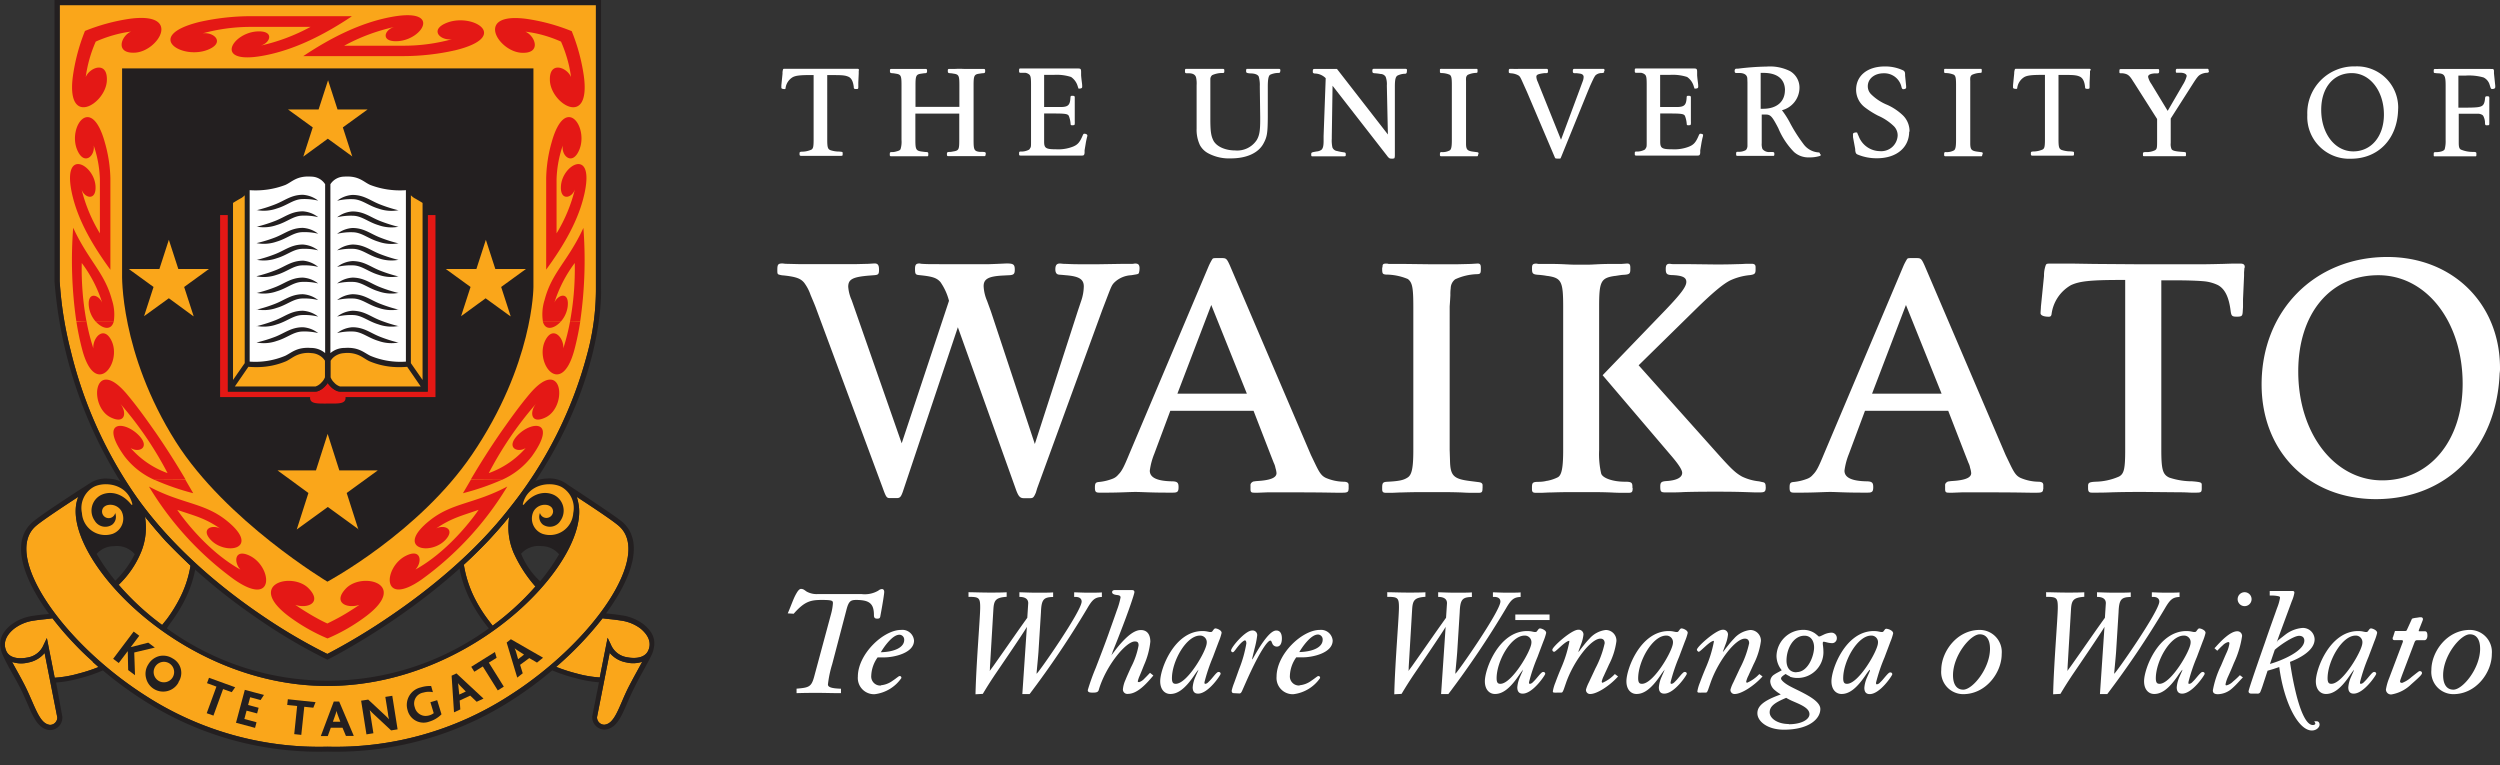 <svg xmlns="http://www.w3.org/2000/svg" width="183" height="56" fill="none"><rect width="100%" height="100%" fill="#333333" stroke="none"/><g clip-path="url(#a)"><path fill="#FAA61A" fill-rule="evenodd" d="M43.702 52.506a.54.54 0 0 0 .535.544c.372-.039.628-.317.907-.856.278-.539.543-1.283.94-2.04.399-.758.612-1.126.925-1.712-.38.126-.788.141-1.177.043a2.032 2.032 0 0 1-1.202-.697l-.928 4.706v.012zm-39.51 0L3.265 47.8a2.033 2.033 0 0 1-1.202.698 2.097 2.097 0 0 1-1.176-.043c.312.59.551.98.924 1.711.372.732.658 1.502.94 2.04.283.54.54.81.908.856a.54.54 0 0 0 .535-.543v-.013zm38-16.141c1.672 3.948-7.068 13.831-18.23 13.848-11.085 0-19.864-9.938-18.23-13.848-1.12.727-2.643 1.737-3.11 2.139-2.438 2.113 1.849 8.466 8.01 12.407a23.415 23.415 0 0 0 13.33 3.747 23.411 23.411 0 0 0 13.331-3.747c6.16-3.924 10.452-10.268 8.009-12.407-.47-.428-1.998-1.42-3.11-2.14zm-33.52 6.417c.778.9 1.638 1.728 2.567 2.473.197.154.398.312.629.483.081-.098.205-.252.346-.428.337-.454.637-.935.899-1.437a8.13 8.13 0 0 0 .834-2.481c-.766-.698-1.81-1.776-1.81-1.776s-.774-.855-1.527-1.805a4.706 4.706 0 0 1-.27 2.567 6.982 6.982 0 0 1-1.668 2.443v-.039zm-1.874 5.652a20.48 20.48 0 0 1-1.416-1.374 22.251 22.251 0 0 1-1.54-1.8c-.372.059-.856.085-1.352.166a3.06 3.06 0 0 0-1.472.607c-.667.552-.783 1.121-.552 1.63.231.51.907.59 1.523.471a1.527 1.527 0 0 0 1.198-.92l.244-.509.573 2.905a8.312 8.312 0 0 0 1.712-.295 11.68 11.68 0 0 0 1.497-.488l-.428-.376.013-.017zm37.306-3.17a24.966 24.966 0 0 1-3.393 3.55c.483.192.977.352 1.48.48a8.327 8.327 0 0 0 1.712.295l.573-2.905.244.509a1.528 1.528 0 0 0 1.198.92c.616.12 1.283.034 1.523-.471s.115-1.074-.552-1.63a3.06 3.06 0 0 0-1.467-.59c-.475-.082-.942-.107-1.31-.163l-.008.004zm-6.55-4.912a4.705 4.705 0 0 1-.27-2.567c-.752.95-1.587 1.831-1.587 1.831s-.988 1.027-1.745 1.711c.142.886.423 1.744.834 2.542.261.502.561.983.898 1.437.142.193.296.39.377.492 1.144-.84 2.194-1.8 3.132-2.866a9.837 9.837 0 0 1-1.639-2.567v-.013z" clip-rule="evenodd"/><path fill="#231F20" d="m9.883 49.426-.056-1.664 1.506-.36-.48-.359-1.274.325-.004-.004.62-.826-.41-.308-1.502 1.994.41.308.65-.86.01.009.03 1.369.5.376z"/><path fill="#231F20" fill-rule="evenodd" d="M13.053 49.944a1.202 1.202 0 0 0-.428-1.754 1.284 1.284 0 0 0-.988-.159 1.31 1.31 0 0 0-.787.612 1.253 1.253 0 0 0-.15 1.023 1.283 1.283 0 0 0 2.374.278h-.021zm-.475-.274a.75.75 0 1 1 .04-.896.752.752 0 0 1-.04.896z" clip-rule="evenodd"/><path fill="#231F20" d="m17.215 50.307-1.916-.693-.146.394.69.252-.711 1.947.492.175.706-1.942.633.227.252-.36zm1.455 2.973.107-.41-.89-.24.163-.611.77.205.111-.415-.77-.205.15-.565.765.205.244-.372-1.399-.376-.646 2.412 1.395.373zm4.428-1.882-2.028-.214-.047.42.727.077-.213 2.058.517.055.218-2.058.663.069.163-.407z"/><path fill="#231F20" fill-rule="evenodd" d="m25.887 53.841-1.06-2.49h-.394l-.95 2.529h.51l.222-.612h.855l.253.603h.556l.008-.03zm-.975-1.01h-.543l.175-.496c.036-.097.065-.197.086-.3.027.105.06.208.098.309l.18.479.004.008zm4.193.565-.39-2.464-.509.081.201 1.258c0 .103.043.265.069.38a5.748 5.748 0 0 0-.283-.286l-1.24-1.155-.518.081.39 2.465.509-.082-.214-1.352c0-.11-.043-.26-.06-.342.094.099.175.184.286.287l1.284 1.198.475-.077v.008z" clip-rule="evenodd"/><path fill="#231F20" d="m32.313 52.271-.312-1.018-.496.15.244.8a.992.992 0 0 1-.67.2.824.824 0 0 1-.717-.633.807.807 0 0 1 .63-1.073c.226-.066.465-.077.697-.03l-.129-.45a2.173 2.173 0 0 0-.753.099 1.313 1.313 0 0 0-.975 1.656 1.203 1.203 0 0 0 1.578.855c.341-.1.651-.284.903-.535v-.021z"/><path fill="#231F20" fill-rule="evenodd" d="m35.394 51.137-1.981-1.844-.355.167.175 2.683.462-.214-.047-.65.77-.36.475.45.505-.236-.005.004zm-1.284-.526-.492.231-.056-.53a1.904 1.904 0 0 0-.042-.308c.065.083.135.163.21.24l.359.367h.021z" clip-rule="evenodd"/><path fill="#231F20" d="m36.228 47.728-1.733 1.082.227.36.62-.386 1.095 1.754.441-.278-1.095-1.754.569-.355-.124-.423z"/><path fill="#231F20" fill-rule="evenodd" d="m39.74 48.138-2.344-1.347-.308.244.774 2.566.402-.316-.192-.62.671-.492.565.329.428-.342.004-.022zm-1.386-.218-.428.334-.145-.51a1.99 1.99 0 0 0-.111-.29c.083.066.17.128.26.184l.428.278-.004.004z" clip-rule="evenodd"/><path fill="#231F20" d="M43.702 52.506a.54.54 0 0 0 .535.544c.372-.039.628-.317.907-.856.278-.539.543-1.283.94-2.04.399-.758.613-1.126.925-1.712-.38.126-.788.141-1.177.043a2.032 2.032 0 0 1-1.202-.697l-.928 4.706v.012zm-39.51 0L3.265 47.8a2.033 2.033 0 0 1-1.202.698 2.097 2.097 0 0 1-1.176-.043c.312.59.551.98.924 1.711.372.732.659 1.502.94 2.04.283.54.54.81.908.856a.538.538 0 0 0 .535-.543v-.013zm4.48-9.707c.779.9 1.638 1.728 2.567 2.473.197.154.398.312.629.483.081-.098.205-.252.346-.428.337-.454.638-.935.899-1.437a8.13 8.13 0 0 0 .834-2.481 62.469 62.469 0 0 1-1.81-1.793s-.774-.855-1.527-1.805a4.705 4.705 0 0 1-.27 2.567 6.981 6.981 0 0 1-1.668 2.443v-.022zm-1.874 5.635a20.48 20.48 0 0 1-1.416-1.374 22.251 22.251 0 0 1-1.54-1.8c-.372.059-.856.085-1.352.166a3.06 3.06 0 0 0-1.472.607c-.667.552-.783 1.121-.552 1.63.231.51.907.59 1.523.471a1.527 1.527 0 0 0 1.198-.92l.244-.509.573 2.905a8.312 8.312 0 0 0 1.712-.295 11.68 11.68 0 0 0 1.497-.488l-.428-.376.013-.017zm37.306-3.17a24.966 24.966 0 0 1-3.393 3.55c.483.192.977.352 1.48.48a8.326 8.326 0 0 0 1.712.295l.573-2.905.244.509a1.528 1.528 0 0 0 1.198.92c.616.12 1.283.034 1.523-.471s.115-1.074-.552-1.63a3.06 3.06 0 0 0-1.467-.59c-.475-.082-.941-.107-1.31-.163l-.008.004zm-6.55-4.912a4.706 4.706 0 0 1-.27-2.567c-.752.95-1.587 1.831-1.587 1.831s-.988 1.027-1.745 1.711c.142.886.423 1.744.834 2.542.261.502.561.983.898 1.437.142.193.296.39.377.492 1.144-.84 2.194-1.8 3.132-2.866a9.837 9.837 0 0 1-1.639-2.567v-.013zm-27.701.205a1.712 1.712 0 0 0-1.493-.577 1.686 1.686 0 0 0-1.284.565c.401.69.858 1.347 1.365 1.963a7.174 7.174 0 0 0 1.425-1.95h-.013zm31.055 0a1.686 1.686 0 0 0-1.283-.582 1.71 1.71 0 0 0-1.48.56 5.654 5.654 0 0 0 1.394 2.016c.52-.625.986-1.291 1.395-1.994h-.026zm1.318-4.175c.047.132.081.268.102.406.938 4.189-7.585 13.408-18.362 13.425-11.084 0-19.863-9.938-18.229-13.848-1.12.727-2.644 1.737-3.11 2.139-2.439 2.113 1.848 8.466 8.009 12.407a23.415 23.415 0 0 0 13.33 3.747 23.412 23.412 0 0 0 13.331-3.747c6.161-3.924 10.452-10.268 8.01-12.407-.467-.402-1.969-1.4-3.081-2.14v.018zm-4.347.12c.48-.809 1.095-1.438 2.14-1.472a2.14 2.14 0 0 1 1.51.428c.08.06 3.473 2.271 4.025 2.746 1.575 1.365.805 3.983-1.193 6.696.33.038.714.068 1.112.137a3.422 3.422 0 0 1 1.647.671c.779.642.954 1.284.608 2.174-.462.95-.8 1.45-1.284 2.43-.398.782-.659 1.501-.941 2.045-.282.543-.625.988-1.202 1.048a.907.907 0 0 1-.946-.993l.488-2.468a8.674 8.674 0 0 1-1.711-.304 11.362 11.362 0 0 1-1.712-.57c-.914.776-1.88 1.49-2.887 2.14a23.782 23.782 0 0 1-13.57 3.808 23.781 23.781 0 0 1-13.533-3.804 27.235 27.235 0 0 1-2.9-2.139 11.07 11.07 0 0 1-1.712.582 8.673 8.673 0 0 1-1.71.304l.453 2.49a.912.912 0 0 1-.946.992c-.577-.064-.915-.505-1.202-1.048-.287-.543-.543-1.283-.941-2.045-.497-.98-.856-1.48-1.284-2.43-.346-.855-.17-1.532.608-2.173a3.422 3.422 0 0 1 1.647-.672c.428-.068.808-.098 1.142-.137-2.01-2.755-2.776-5.356-1.206-6.717.646-.56 3.26-2.246 4.154-2.819a2.139 2.139 0 0 1 1.412-.364c1.026.039 1.642.65 2.139 1.442.855 1.177 2.353 2.87 2.353 2.87s1.1 1.147 1.852 1.832l.06.171a8.557 8.557 0 0 1-.886 2.687c-.27.52-.58 1.017-.928 1.489a9.776 9.776 0 0 0-.32.466 20.043 20.043 0 0 0 23.568 0 11.069 11.069 0 0 1-1.31-1.972 8.553 8.553 0 0 1-.885-2.687l.06-.171c.732-.663 1.814-1.814 1.814-1.814s1.506-1.711 2.353-2.87l.047.03.017-.01z"/><path fill="#FAA61A" d="M43.62.376V21.22a18.079 18.079 0 0 1-.658 4.783 30.569 30.569 0 0 1-5.682 11.213c-2.567 3.298-5.925 5.99-8.633 7.825a45.733 45.733 0 0 1-4.685 2.828 40.718 40.718 0 0 1-4.941-2.922c-2.845-1.943-6.349-4.813-8.984-8.505A31.593 31.593 0 0 1 5.172 25.66a27.258 27.258 0 0 1-.804-5.087V.376H43.62z"/><path fill="#231F20" d="M8.937 5.005h30.11V21.02s0 5.656-4.505 12.27c-3.876 5.694-10.576 9.288-10.576 9.288s-7.418-4.437-11.093-10.234C8.75 25.815 8.937 20.06 8.937 20.06V5.006z"/><path fill="#231F20" fill-rule="evenodd" d="M43.62.376H4.369v20.198c.107 1.717.376 3.42.804 5.087a31.594 31.594 0 0 0 4.865 10.78c2.64 3.693 6.139 6.56 8.984 8.506a40.718 40.718 0 0 0 4.941 2.922 45.734 45.734 0 0 0 4.685-2.828c2.708-1.853 6.058-4.526 8.633-7.825a30.57 30.57 0 0 0 5.682-11.226c.431-1.553.653-3.158.659-4.77V.376zM43.998 0v21.194c0 .03.347 7.59-6.417 16.257-5.215 6.679-13.613 10.841-13.613 10.841a40.053 40.053 0 0 1-5.134-3.029c-2.867-1.96-6.418-4.855-9.079-8.595a32.317 32.317 0 0 1-5.767-16.09V0h40.01z" clip-rule="evenodd"/><path fill="#E41815" fill-rule="evenodd" d="m13.575 35.124.569.98a18.267 18.267 0 0 1-2.841-.984l2.272.004zm20.886 0-.573.98a18.289 18.289 0 0 0 2.858-.984l-2.285.004zM23.975 46.735a13.303 13.303 0 0 0 2.845-1.647c3.102-2.362-.3-3.243-1.489-2.02-1.026 1.057.099 1.515.984 1.203 0 0-.624.428-1.228.778-.38.219-.795.428-1.125.59-.33-.145-.744-.371-1.125-.59a20.18 20.18 0 0 1-1.228-.778c.886.312 2.015-.146.984-1.202-1.19-1.224-4.59-.343-1.489 2.019.886.664 1.85 1.218 2.871 1.647zm13.16-11.123c-2.4 1.283-4.03 1.168-5.677 2.485-2.567 2.05 0 2.602 1.13 1.442.778-.813-.065-1.16-.664-.855 1.15-.78 1.895-.933 3.11-1.365 0 0-1.9 2.862-4.624 4.372.521-.556.427-1.579-.71-1.001-1.622.817-1.849 3.85 1.189 1.711a23.161 23.161 0 0 0 6.246-6.79zm-26.238 0c2.4 1.283 4.03 1.168 5.677 2.485 2.567 2.05 0 2.602-1.13 1.442-.778-.813.064-1.16.664-.855-1.151-.788-1.896-.933-3.132-1.361 0 0 1.9 2.862 4.624 4.372-.521-.556-.427-1.578.71-1 1.622.816 1.849 3.85-1.189 1.71a23.163 23.163 0 0 1-6.22-6.793h-.004z" clip-rule="evenodd"/><path fill="#E41815" fill-rule="evenodd" d="M6.332 23.517c.123.67.29 1.332.5 1.981-.06-.766.762-1.711 1.326-.565.8 1.63-1.176 4.279-2.139.663a19.74 19.74 0 0 1-.427-2.057l.74-.022zm1.998 0c-.176.728-.856.552-1.34 0h1.34zm31.402 0c.175.728.855.552 1.339 0h-1.34zm1.998 0c-.123.67-.288 1.332-.497 1.981.06-.766-.761-1.711-1.326-.565-.8 1.63 1.177 4.279 2.14.663.178-.677.321-1.364.427-2.057l-.744-.022zM11.303 35.124A5.61 5.61 0 0 1 9.1 33.383c-1.913-2.674.081-2.61 1.13-1.442.752.856-.086 1.22-.664.856a6.494 6.494 0 0 0 2.7 1.835 25.997 25.997 0 0 0-3.474-5.095c.5.586.427 1.578-.71 1.005-1.622-.817-1.216-4.54 1.189-1.711.813.962 1.527 1.985 2.139 2.853a56.917 56.917 0 0 1 2.178 3.423l-2.285.017zm25.442 0a5.609 5.609 0 0 0 2.2-1.741c1.912-2.674-.082-2.61-1.13-1.442-.753.856.086 1.22.663.856a6.499 6.499 0 0 1-2.7 1.835 26.008 26.008 0 0 1 3.474-5.095c-.5.586-.427 1.578.71 1.005 1.622-.817 1.216-4.54-1.189-1.711-.813.962-1.527 1.985-2.139 2.853a56.917 56.917 0 0 0-2.177 3.423l2.288.017z" clip-rule="evenodd"/><path fill="#E41815" fill-rule="evenodd" d="M5.587 23.517a31.184 31.184 0 0 1-.23-6.845c1.146 2.464 2.297 3.264 2.84 5.288.164.503.21 1.038.133 1.561H6.99a2.066 2.066 0 0 1-.483-1.073c-.132-1.117.693-.916.971-.296a9.664 9.664 0 0 0-1.493-2.9 20.938 20.938 0 0 0 .347 4.278l-.745-.013zm35.484 0c.262-.303.43-.676.483-1.074.133-1.116-.693-.915-.971-.295a9.666 9.666 0 0 1 1.489-2.896 20.96 20.96 0 0 1-.347 4.278h.745a31.2 31.2 0 0 0 .235-6.845c-1.147 2.469-2.319 3.247-2.845 5.288-.158.5-.2 1.03-.12 1.549l1.33-.005zm.778-21.241c.427 1.051.724 2.15.886 3.273.526 3.85-2.387 2.079-2.481.372-.082-1.493 1.245-1.005 1.544-.282a8.667 8.667 0 0 0-.27-1.31 9.659 9.659 0 0 0-.462-1.283 9.599 9.599 0 0 0-1.283-.466 8.66 8.66 0 0 0-1.326-.261c.723.3 1.21 1.626-.283 1.544-1.71-.09-3.49-2.995.373-2.481 1.125.164 2.227.463 3.281.89l.021.004zm-1.878 17.472c1.25-1.711 2.422-3.645 2.84-5.711.656-3.222-1.642-2.007-1.749-.428-.077 1.125.809.907 1.018.26a11.5 11.5 0 0 1-1.339 3.214V13.09c.03-.832.183-1.655.454-2.443-.12.762.697 1.515 1.202.338.714-1.668-1.014-4.167-2.015-.577a10.301 10.301 0 0 0-.402 2.648v6.691h-.009zM22.2 4.108c1.92-1.284 4.145-2.452 6.494-2.876 3.658-.663 2.25 1.673.428 1.78-1.284.077-1.001-.826-.27-1.035a13.973 13.973 0 0 0-3.658 1.369h4.368c1.19 0 2.374-.16 3.521-.475-.855.124-1.685-.698-.355-1.211 1.9-.727 4.685 1.022.595 2.02a17.298 17.298 0 0 1-3.74.427H22.2zM6.216 2.275a14.045 14.045 0 0 0-.877 3.273c-.526 3.85 2.387 2.079 2.482.372.08-1.493-1.245-1.005-1.545-.282a9.604 9.604 0 0 1 .732-2.593A9.597 9.597 0 0 1 8.29 2.58a8.655 8.655 0 0 1 1.305-.27c-.723.3-1.21 1.626.282 1.545 1.712-.09 3.491-2.995-.372-2.482a14.22 14.22 0 0 0-3.281.89l-.009.013zm1.866 17.472c-1.25-1.711-2.422-3.645-2.841-5.711-.65-3.222 1.643-2.007 1.75-.428.077 1.125-.809.907-1.019.26a11.496 11.496 0 0 0 1.34 3.214V13.09a8.45 8.45 0 0 0-.454-2.443c.12.762-.697 1.515-1.202.338C4.94 9.318 6.67 6.82 7.67 10.41a10.3 10.3 0 0 1 .41 2.64v6.7zM25.738 1.206c-1.921 1.284-4.146 2.452-6.495 2.875-3.657.664-2.25-1.672-.427-1.78 1.283-.076 1 .826.269 1.036 1.273-.284 2.5-.745 3.645-1.369h-4.38c-1.19 0-2.375.16-3.522.475.856-.124 1.686.697.355 1.21-1.895.728-4.68-1.022-.611-2.04a17.302 17.302 0 0 1 3.739-.428h7.41l.017.021z" clip-rule="evenodd"/><path fill="#FAA61A" fill-rule="evenodd" d="M39.522 37.533a.488.488 0 0 0 .963-.082.479.479 0 0 0-.112-.312.612.612 0 0 0-.278-.163.94.94 0 0 0-1.04.458 1.194 1.194 0 0 0 .66 1.643 1.711 1.711 0 0 0 2.246-1.519 1.772 1.772 0 0 0-.856-1.912c-.809-.428-2.503-.24-2.84 1.283l.063.03c.78-.992 1.712-1 2.268-.706a1.283 1.283 0 0 1 .428 1.866.903.903 0 0 1-1.284.282.732.732 0 0 1-.21-.856l-.008-.012zm-31.085 0a.488.488 0 0 1-.967-.082.48.48 0 0 1 .111-.312.616.616 0 0 1 .278-.163.94.94 0 0 1 1.044.458 1.194 1.194 0 0 1-.659 1.643 1.712 1.712 0 0 1-2.246-1.519 1.771 1.771 0 0 1 .856-1.912c.808-.428 2.502-.24 2.84 1.283l-.064.03c-.778-.992-1.711-1-2.267-.706a1.282 1.282 0 0 0-.428 1.866.898.898 0 0 0 1.283.282.736.736 0 0 0 .21-.856l.009-.012zm17.831 1.227-2.271-1.65-2.276 1.65.855-2.673-2.259-1.652h2.811l.856-2.674.855 2.674h2.811l-2.272 1.652.856 2.673h.034zm-.462-27.294-1.81-1.314-1.796 1.314.693-2.14-1.81-1.313h2.238l.693-2.139.693 2.14h2.199l-1.81 1.312.693 2.14h.017zm11.551 11.683-1.81-1.313-1.796 1.31.693-2.14-1.81-1.314h2.238l.693-2.139.693 2.14h2.237l-1.81 1.313.694 2.14-.022.003zm-23.2 0-1.797-1.317-1.814 1.313.693-2.139-1.81-1.314h2.238l.693-2.139.693 2.14h2.237l-1.81 1.313.694 2.14-.017.003z" clip-rule="evenodd"/><path fill="#E41815" d="M16.112 15.744h.569v12.92h6.374a.743.743 0 0 0 .248-.047 1.41 1.41 0 0 0 .492-.355 1.68 1.68 0 0 0 .184-.236c.055.084.116.163.184.236.137.152.305.273.492.355.08.03.164.045.248.047h6.405v-12.92h.569v13.322h-6.584c.043.51-.488.475-1.284.475s-1.352.038-1.309-.475h-6.588V15.744z"/><path fill="#231F20" d="M30.362 14.516a1.283 1.283 0 0 1-.278-.223V26.58l.856 1.233V14.858c-.111-.068-.304-.188-.47-.287l-.1-.05-.008-.005zm-6.177 11.329c.29-.244.657-.376 1.035-.373 1.022-.072 1.39.334 1.878.574a5.665 5.665 0 0 0 2.605.428V13.92a6.118 6.118 0 0 1-2.6-.402c-.497-.218-.83-.689-1.913-.612a1.215 1.215 0 0 0-1.005.556v12.382zm-.385 0v-12.36a1.214 1.214 0 0 0-1.006-.556c-1.082-.077-1.412.393-1.912.611-.83.315-1.72.445-2.606.381V26.47a5.666 5.666 0 0 0 2.606-.428c.488-.24.855-.646 1.878-.573.378-.003.745.13 1.035.372l.005.005zm-6.606 2.442h5.908a.979.979 0 0 0 .428-.286c.114-.107.201-.24.257-.385v-1.207a1.133 1.133 0 0 0-.197-.24 1.284 1.284 0 0 0-.783-.32 2.092 2.092 0 0 0-1.112.167c-.287.132-.497.308-.753.428a5.502 5.502 0 0 1-1.955.427 6.768 6.768 0 0 1-.805-.021l-1 1.455.012-.018zm.428-13.771c-.27.15-.462.27-.57.338v12.959l.857-1.233V14.294a1.242 1.242 0 0 1-.279.222h-.008zm6.558 11.893v1.078a.296.296 0 0 0 0 .129c.055.146.143.278.257.385.12.125.266.222.428.282h5.93l-1.002-1.454a6.74 6.74 0 0 1-.804.021 5.499 5.499 0 0 1-1.955-.428c-.261-.115-.47-.287-.753-.428a2.088 2.088 0 0 0-1.112-.166c-.29.015-.566.128-.783.32a1.14 1.14 0 0 0-.197.24l-.009.021zm-5.22-12.834a5.171 5.171 0 0 0 1.85-.39c.256-.11.461-.282.744-.427.402-.18.845-.25 1.283-.201a1.656 1.656 0 0 1 1.138.556 1.66 1.66 0 0 1 1.138-.556c.438-.049.881.02 1.284.2.282.133.487.304.744.428a5.177 5.177 0 0 0 1.904.377 7.32 7.32 0 0 0 1.026-.043.998.998 0 0 0 .484.676c.244.158.753.462.753.462v14.007H24.92a.75.75 0 0 1-.249-.047 1.418 1.418 0 0 1-.492-.355 1.91 1.91 0 0 1-.184-.223 1.839 1.839 0 0 1-.184.223 1.412 1.412 0 0 1-.492.355.725.725 0 0 1-.162.043H16.68V14.649s.509-.304.753-.462a1 1 0 0 0 .487-.668c.348.042.698.06 1.049.051l-.01.005z"/><path fill="#FAA61A" fill-rule="evenodd" d="M17.194 28.288h5.908A.98.98 0 0 0 23.53 28a1.03 1.03 0 0 0 .257-.385v-1.207a1.13 1.13 0 0 0-.197-.24 1.284 1.284 0 0 0-.783-.32 2.092 2.092 0 0 0-1.112.167c-.287.132-.497.308-.753.428a5.5 5.5 0 0 1-1.955.427 6.768 6.768 0 0 1-.805-.021l-1 1.455.012-.017zm13.596 0h-5.904a.984.984 0 0 1-.428-.287 1.028 1.028 0 0 1-.256-.385v-1.207c.054-.088.12-.169.196-.24.218-.192.494-.305.783-.32.38-.047.764.01 1.113.167.286.132.496.308.753.428.62.26 1.282.406 1.955.427.268.01.537.002.804-.021l1.001 1.455-.017-.017zm-.428-13.772c.27.15.462.27.57.338v12.959l-.856-1.232V14.293c.082.086.175.161.278.222h.008zm-12.736 0c-.27.15-.462.27-.569.338v12.959l.856-1.232V14.293a1.244 1.244 0 0 1-.278.222h-.009z" clip-rule="evenodd"/><path fill="#fff" fill-rule="evenodd" d="M24.185 25.845v-12.36a1.215 1.215 0 0 1 1.01-.556c1.082-.077 1.411.393 1.912.611.83.315 1.72.445 2.605.381V26.47a5.664 5.664 0 0 1-2.605-.428c-.488-.24-.856-.646-1.878-.573a1.592 1.592 0 0 0-1.036.372l-.008.005zm-.385 0v-12.36a1.213 1.213 0 0 0-1.006-.556c-1.082-.077-1.412.393-1.912.611-.83.315-1.72.445-2.606.381V26.47a5.664 5.664 0 0 0 2.606-.428c.488-.24.856-.646 1.878-.573.378-.003.745.13 1.035.372l.005.005z" clip-rule="evenodd"/><path fill="#231F20" fill-rule="evenodd" d="M29.19 25.07a2.831 2.831 0 0 1-1.476-.111c-.748-.222-1.176-.637-1.805-.689a4.278 4.278 0 0 0-1.232.111 2.05 2.05 0 0 1 1.12-.427c.856 0 1.322.427 2.033.701.443.174.897.317 1.36.428v-.013zm0-1.21a2.833 2.833 0 0 1-1.476-.112c-.748-.222-1.176-.637-1.805-.684a4.278 4.278 0 0 0-1.232.111 2.05 2.05 0 0 1 1.12-.428c.856 0 1.322.428 2.033.702.443.173.897.316 1.36.428v-.017zm0-1.211a2.833 2.833 0 0 1-1.476-.111c-.748-.223-1.176-.638-1.805-.685a4.278 4.278 0 0 0-1.232.111c.322-.251.713-.4 1.12-.427.856 0 1.322.427 2.033.701.443.174.897.317 1.36.428v-.017zm0-1.21a2.836 2.836 0 0 1-1.476-.112c-.748-.223-1.176-.642-1.805-.689a4.278 4.278 0 0 0-1.232.111 2.05 2.05 0 0 1 1.12-.428c.856 0 1.322.428 2.033.702.443.174.897.317 1.36.428v-.013zm0-1.212a2.836 2.836 0 0 1-1.476-.11c-.748-.223-1.176-.643-1.805-.69a4.282 4.282 0 0 0-1.232.111 2.05 2.05 0 0 1 1.12-.427c.856 0 1.322.427 2.033.701.443.174.897.317 1.36.428v-.013zm0-1.21a2.837 2.837 0 0 1-1.476-.112c-.748-.222-1.176-.641-1.805-.688a4.278 4.278 0 0 0-1.232.11 2.05 2.05 0 0 1 1.12-.427c.856 0 1.322.428 2.033.702.443.173.897.316 1.36.427v-.012zm0-1.211a2.832 2.832 0 0 1-1.476-.111c-.748-.223-1.176-.638-1.805-.69a4.278 4.278 0 0 0-1.232.112c.322-.25.713-.4 1.12-.428.856 0 1.322.428 2.033.702.443.174.897.317 1.36.428v-.013zm0-1.21a2.831 2.831 0 0 1-1.476-.112c-.748-.223-1.176-.642-1.805-.689a4.282 4.282 0 0 0-1.232.111 2.05 2.05 0 0 1 1.12-.428c.856 0 1.322.428 2.033.702.443.174.897.317 1.36.428v-.013zm0-1.212a2.833 2.833 0 0 1-1.476-.11c-.748-.223-1.176-.638-1.805-.69a4.278 4.278 0 0 0-1.232.112 2.05 2.05 0 0 1 1.12-.428c.856 0 1.322.428 2.033.701.443.174.897.317 1.36.428v-.013zM18.777 25.07a2.831 2.831 0 0 0 1.476-.111c.753-.222 1.177-.637 1.805-.689.414-.023.83.015 1.233.111a2.05 2.05 0 0 0-1.121-.427c-.856 0-1.322.427-2.033.701-.443.17-.898.308-1.36.415zm0-1.21a2.833 2.833 0 0 0 1.476-.112c.753-.222 1.177-.637 1.805-.684.414-.023.83.014 1.233.111a2.05 2.05 0 0 0-1.121-.428c-.856 0-1.322.428-2.033.702-.443.173-.897.316-1.36.428v-.017zm0-1.211a2.833 2.833 0 0 0 1.476-.111c.753-.223 1.177-.638 1.805-.685.414-.023.83.015 1.233.111a2.048 2.048 0 0 0-1.121-.427c-.856 0-1.322.427-2.033.701-.443.174-.897.317-1.36.428v-.017zm0-1.21a2.832 2.832 0 0 0 1.476-.112c.753-.223 1.177-.642 1.805-.689.414-.023.83.015 1.233.111a2.05 2.05 0 0 0-1.121-.428c-.856 0-1.322.428-2.033.702-.443.174-.897.317-1.36.428v-.013zm0-1.212a2.832 2.832 0 0 0 1.476-.11c.753-.223 1.177-.643 1.805-.69.414-.023.83.015 1.233.111a2.05 2.05 0 0 0-1.091-.457c-.856 0-1.322.428-2.033.701a10.26 10.26 0 0 1-1.36.428l-.03.017zm0-1.21a2.833 2.833 0 0 0 1.476-.112c.753-.222 1.177-.641 1.805-.688.414-.023.83.014 1.233.11a2.05 2.05 0 0 0-1.121-.427c-.856 0-1.322.428-2.033.702a10.41 10.41 0 0 1-1.36.427v-.012zm0-1.22a2.829 2.829 0 0 0 1.476-.11c.753-.223 1.177-.638 1.805-.69.414-.023.83.015 1.233.111a2.053 2.053 0 0 0-1.121-.427c-.856 0-1.322.427-2.033.701-.443.17-.898.309-1.36.415zm0-1.21a2.828 2.828 0 0 0 1.476-.112c.753-.222 1.177-.641 1.805-.688.414-.023.83.014 1.233.11a2.05 2.05 0 0 0-1.121-.427c-.856 0-1.322.428-2.033.702a10.26 10.26 0 0 1-1.36.427v-.012zm0-1.211a2.831 2.831 0 0 0 1.476-.111c.753-.223 1.177-.638 1.805-.69.414-.022.83.016 1.233.112a2.05 2.05 0 0 0-1.121-.428c-.856 0-1.322.428-2.033.702-.443.174-.897.317-1.36.428v-.013z" clip-rule="evenodd"/><path fill="#fff" d="M62.88 5.151c0-.086-.038-.116-.123-.116h-5.284c-.115 0-.132 0-.154.048a.853.853 0 0 0-.038.308l-.086.855v.18c0 .055.086.094.231.094.047 0 .069 0 .077-.068a1.087 1.087 0 0 1 .544-.813c.23-.107.504-.146 1.377-.146h.133V10.2c0 .535-.03.68-.171.758-.206.09-.427.14-.65.145-.18 0-.21.03-.21.124v.056c0 .094.03.124.107.124h2.887c.145 0 .162 0 .162-.124v-.095c0-.068-.038-.076-.27-.094-.218 0-.435-.036-.641-.107-.18-.085-.218-.218-.218-.783V5.497h.402c.295 0 .629 0 .821.03.127.016.25.052.364.107.192.107.303.326.355.72 0 .145.038.162.171.162s.154 0 .163-.116v-.368l.03-.65v-.231h.02zm9.28 6.161v-.039c0-.124-.03-.145-.21-.154h-.217c-.428-.047-.467-.154-.467-.856V6.246c0-.706.047-.804.428-.855l.21-.03c.184 0 .21-.03.21-.163V5.16c0-.086-.03-.116-.116-.116h-1.455a5.994 5.994 0 0 0-.62 0h-.419c-.107 0-.124.03-.124.124v.03c0 .133.03.154.2.163.074.005.147.015.219.03.393.055.428.154.428.855v1.579h-3.213V6.246c0-.706.047-.804.428-.855l.21-.03c.179 0 .209-.03.209-.163V5.16c0-.086-.03-.116-.116-.116h-2.477c-.107 0-.124.03-.124.124v.03c0 .133.03.154.201.163.074.005.146.015.218.03.394.055.428.154.428.855v3.996c.019.225-.005.451-.068.667-.047.095-.107.124-.372.193a.856.856 0 0 1-.219.03c-.17 0-.2 0-.2.162v.039c0 .085.03.107.115.107h2.588c.094 0 .116 0 .116-.133v-.055c0-.107-.039-.124-.201-.124l-.24-.03c-.458-.056-.505-.146-.505-.856V8.317h3.213v1.92c0 .737-.03.784-.479.856a1.071 1.071 0 0 1-.231.03c-.163 0-.193.03-.193.146v.03c0 .115.03.132.124.132h2.593c.086 0 .107 0 .107-.124l.021.005zm7.423-1.408c0-.068-.085-.115-.218-.115-.039 0-.069.03-.107.115-.218.518-.372.689-.719.83-.399.155-.826.22-1.253.193-.736 0-.856-.086-.856-.565V8.308h.698c.855 0 1.022.03 1.108.171.074.19.12.391.132.595 0 .077.039.094.094.094.171 0 .21 0 .21-.132a.843.843 0 0 0 0-.154V7.136c0-.094-.03-.124-.171-.124-.142 0-.133.03-.146.171-.03.496-.17.642-.667.65H76.43V5.48h.726c.421-.025.843.027 1.245.154.237.163.41.404.488.68l.038.116c0 .047.03.056.056.056.154 0 .231-.039.231-.116a.507.507 0 0 0 0-.115c0-.133-.047-.355-.077-.736V5.27c0-.231-.038-.257-.248-.257a.882.882 0 0 0-.154 0h-4.043c-.077 0-.094.03-.094.116v.085c0 .086.03.116.107.116h.364a.62.62 0 0 1 .23.094c.146.094.172.24.172.766v4.188c0 .342 0 .38-.077.488a.204.204 0 0 1-.077.094c-.189.098-.4.144-.612.132-.077 0-.107.03-.107.107v.094c0 .077.03.095.115.095h4.485c.146 0 .171-.047.193-.193v-.192l.077-.458c.03-.196.072-.39.124-.582a.435.435 0 0 0 0-.107l-.009.047zm14.139-4.702v-.055c0-.077-.03-.107-.115-.107h-2.285c-.068 0-.094 0-.106.094v.085c0 .107.047.133.295.154.363 0 .564.095.629.231.064.237.09.483.077.728l.03 2.237v.193c0 .813-.056 1.155-.257 1.493a1.71 1.71 0 0 1-1.579.757c-.736 0-1.377-.295-1.596-.736-.17-.342-.218-.697-.218-1.578V5.784a.377.377 0 0 1 .141-.287c.244-.107.508-.16.775-.154.085 0 .107-.03.107-.132v-.086c0-.055-.039-.085-.124-.085h-2.661c-.077 0-.094.038-.094.115 0 .171 0 .201.132.21h.154c.317 0 .48.124.526.308.04.185.052.375.039.565v3.174a2.65 2.65 0 0 0 .24 1.206c.145.268.369.484.641.62a3.23 3.23 0 0 0 1.634.356c1.138 0 1.998-.394 2.37-1.07.27-.496.317-.744.326-1.95V6.327c0-.534.055-.774.17-.855.188-.086.39-.131.596-.133.115 0 .145-.03.145-.145l.008.008zm9.271-.06c0-.077-.03-.107-.145-.107h-2.25c-.116 0-.142.03-.142.154 0 .125.03.163.163.172.151.01.301.029.449.055a.43.43 0 0 1 .364.21c.073.205.102.424.085.642l.077 3.576-3.726-4.796h-1.647c-.107 0-.124.039-.124.21 0 .077.038.115.154.124.298.007.582.13.791.342l-.154 4.227v.364c0 .393-.055.565-.17.659a.74.74 0 0 1-.356.115l-.162.03c-.201.039-.219.056-.219.193 0 .136.03.132.116.132h2.19c.201 0 .223 0 .223-.115 0-.116 0-.163-.146-.18a3.625 3.625 0 0 1-.487-.094.428.428 0 0 1-.343-.257 2.332 2.332 0 0 1-.047-.65v-.154l.056-3.718 3.996 5.134a.701.701 0 0 0 .162.171.32.32 0 0 0 .172.03.387.387 0 0 0 .201-.03c0-.03.03-.056.03-.218V6.345c0-.505.047-.72.192-.813.17-.082.355-.128.543-.133.116 0 .146-.056.146-.218l.008-.039zm5.233 6.157v-.086c0-.047-.039-.068-.124-.077l-.231-.03c-.45-.055-.548-.145-.557-.556V5.921a1.237 1.237 0 0 1 0-.192.317.317 0 0 1 .124-.249 1.58 1.58 0 0 1 .604-.145c.107 0 .115-.03.115-.141v-.039c0-.085 0-.124-.115-.115h-2.465a.19.19 0 0 0-.068 0c-.086 0-.107 0-.107.085v.069c0 .132 0 .14.107.154.21 0 .418.043.612.124.124.094.154.23.154.774v3.996c0 .488-.039.689-.154.766a1.089 1.089 0 0 1-.604.124c-.094 0-.115.038-.115.162v.039c0 .085.03.107.115.107h2.559c.094 0 .115 0 .115-.133l.035-.008zm9.223-6.089c0-.153 0-.17-.115-.17h-2.088c-.085 0-.115.047-.115.162 0 .116.03.146.107.154h.162c.317.039.334.039.428.094a.215.215 0 0 1 .094.18.93.93 0 0 1-.068.325l-.124.334-.116.317-1.348 3.623-1.557-3.872-.141-.355a.995.995 0 0 1-.107-.38c0-.163.141-.21.59-.27h.146c.085 0 .115-.03.115-.141 0-.111 0-.171-.107-.171h-2.019c-.155.01-.311.01-.466 0h-.163c-.094 0-.115.03-.115.162 0 .133 0 .146.162.163.191.01.376.063.544.154.124.085.145.133.427.766l.202.449 1.976 4.646.056.133c.038.085.055.094.171.094h.188c.047 0 .069 0 .094-.086l.03-.068 1.942-4.779c.086-.201.133-.317.142-.342.077-.171.154-.343.248-.535a1.66 1.66 0 0 1 .162-.278.656.656 0 0 1 .428-.171c.154 0 .171-.03.201-.047s0-.047 0-.107l.034.017zm7.231 4.694c0-.068-.086-.115-.219-.115-.038 0-.068.03-.107.115-.218.518-.372.689-.718.83-.399.155-.827.22-1.254.193-.736 0-.855-.086-.855-.565V8.308h.701c.856 0 1.023.03 1.108.171.075.19.119.391.133.595 0 .077.038.094.094.094.171 0 .21 0 .21-.132a.99.99 0 0 0 0-.154V7.136c0-.094-.03-.124-.172-.124-.141 0-.132.03-.141.171-.03.496-.171.642-.671.65h-1.267V5.48h.728c.42-.025.843.027 1.245.154.236.163.409.404.487.68l.039.116c0 .047.03.056.055.056.154 0 .231-.039.231-.116a.447.447 0 0 0 0-.115c0-.133-.047-.355-.077-.736V5.27c0-.231-.038-.257-.248-.257a.876.876 0 0 0-.154 0h-4.068c-.077 0-.094.03-.094.116v.085c0 .086.029.116.106.116h.364a.615.615 0 0 1 .231.094c.146.094.171.24.171.766v4.188c0 .342 0 .38-.077.488a.196.196 0 0 1-.077.094 1.183 1.183 0 0 1-.612.132c-.077 0-.106.03-.106.107v.094c0 .077.029.095.115.095h4.484c.141 0 .171-.047.192-.193v-.192l.077-.458c.031-.196.072-.39.124-.582a.383.383 0 0 0 0-.107l.022.047z"/><path fill="#fff" fill-rule="evenodd" d="M133.223 11.299c0-.116-.03-.146-.162-.146a1.49 1.49 0 0 1-1.061-.629c-.353-.468-.67-.963-.946-1.48a6.259 6.259 0 0 0-.616-.975 1.712 1.712 0 0 0 1.284-1.617 1.393 1.393 0 0 0-.689-1.245 3.287 3.287 0 0 0-1.712-.334c-.703.012-1.406.064-2.104.154-.146 0-.172 0-.202.038a.174.174 0 0 0-.038.124c0 .116.03.154.124.154h.218c.287 0 .458.095.526.21.069.116.056.154.069.488V10.7a.488.488 0 0 1-.056.2.249.249 0 0 1-.077.095 1.075 1.075 0 0 1-.428.116h-.162c-.086 0-.107.03-.107.145 0 .115 0 .154.107.154h2.584c.077 0 .094 0 .107-.086v-.072c0-.095-.03-.116-.133-.124h-.201a.614.614 0 0 1-.535-.219 1.004 1.004 0 0 1-.055-.427V8.385h.304c.342 0 .466.146.907.993a5.486 5.486 0 0 0 1.155 1.75c.304.269.701.41 1.108.393.268.007.535-.03.791-.107.039 0 .056-.055.056-.132l-.056.017zm-2.567-4.706c0 .855-.603 1.369-1.596 1.369h-.179V5.335h.047c.051-.003.103-.003.154 0 1.022 0 1.579.458 1.579 1.283l-.005-.025z" clip-rule="evenodd"/><path fill="#fff" d="M139.777 9.647a1.627 1.627 0 0 0-.466-1.185 4.08 4.08 0 0 0-1.155-.783 3.593 3.593 0 0 1-1.185-.774.819.819 0 0 1-.248-.595c0-.543.487-.945 1.155-.945a1.285 1.285 0 0 1 1.317 1.03c.03.095.069.134.116.134.133 0 .218-.048.218-.116v-.115l-.077-.775a.249.249 0 0 0 0-.077c0-.18-.038-.218-.124-.286a3.075 3.075 0 0 0-1.356-.296c-1.284 0-2.105.68-2.105 1.712a1.622 1.622 0 0 0 .642 1.283c.299.229.619.43.954.603.436.188.835.453 1.176.783.175.18.272.421.27.672a1.21 1.21 0 0 1-.409.854 1.206 1.206 0 0 1-.9.292 1.68 1.68 0 0 1-1.54-1.082l-.095-.21c0-.055-.038-.077-.077-.077-.141 0-.248.047-.248.116a.307.307 0 0 0 0 .085v.142l.163.881v.094c.03.193.056.24.162.295.452.189.936.283 1.425.278 1.425 0 2.362-.774 2.362-1.96l.025.022zm5.357 1.652v-.086c0-.047-.039-.068-.124-.077l-.231-.03c-.45-.055-.544-.145-.557-.556V5.921a1.237 1.237 0 0 1 0-.192.317.317 0 0 1 .124-.249c.19-.088.395-.138.604-.145.107 0 .115-.03.115-.141v-.039c0-.085 0-.124-.115-.115h-2.465a.186.186 0 0 0-.068 0c-.086 0-.107 0-.107.085v.069c0 .132 0 .14.107.154.21 0 .418.043.612.124.124.094.154.23.154.774v3.996c0 .488-.039.689-.154.766a1.087 1.087 0 0 1-.603.124c-.095 0-.116.038-.116.162v.039c0 .085.03.107.116.107h2.558c.094 0 .115 0 .115-.133l.035-.008zm7.914-6.148c0-.086-.038-.116-.124-.116h-5.283c-.116 0-.133 0-.154.048a.847.847 0 0 0-.047.295l-.086.855v.18c0 .056.086.094.231.094.047 0 .068 0 .077-.068a1.094 1.094 0 0 1 .543-.813c.231-.107.505-.146 1.378-.146h.107v4.706c0 .535-.03.68-.171.758a1.71 1.71 0 0 1-.651.145c-.179 0-.209.03-.209.124v.056c0 .094.03.124.107.124h2.888c.145 0 .162 0 .162-.124v-.094c0-.069-.038-.077-.269-.095a2 2 0 0 1-.642-.106c-.184-.086-.223-.219-.223-.783V5.485h.403c.295 0 .628 0 .821.03.126.015.249.05.364.107.192.107.308.325.355.718 0 .146.038.163.171.163.132 0 .154 0 .162-.116v-.354l.03-.651v-.231h.06zm8.621.039c0-.116 0-.155-.107-.155H159.5a.337.337 0 0 1-.116 0c-.085 0-.115.039-.115.133s0 .133.047.154c.047.021.047 0 .068 0h.193c.316 0 .488.107.488.248a2.193 2.193 0 0 1-.278.63l-1.113 1.916-1.193-1.968a1.488 1.488 0 0 1-.24-.518c0-.154.154-.23.466-.257h.201c.116 0 .142-.038.142-.162s0-.163-.125-.154h-2.678c-.094 0-.107.03-.107.162 0 .133 0 .133.086.146h.154c.364.047.496.141.774.603.03.039.077.116.142.218L157.9 8.71v1.532c0 .556 0 .667-.154.757-.212.1-.446.146-.68.133-.172 0-.202.03-.202.124v.056c0 .107.001.124.116.124h2.926c.086 0 .107 0 .107-.107v-.077c0-.107 0-.116-.248-.133-.565-.038-.757-.094-.813-.218a.892.892 0 0 1-.055-.428V8.676l1.604-2.515c.334-.527.428-.62.573-.706.126-.066.262-.108.402-.124.193 0 .219-.039.219-.154l-.026.012z"/><path fill="#fff" fill-rule="evenodd" d="M175.547 7.957a3.017 3.017 0 0 0-1.931-2.898 3.017 3.017 0 0 0-1.213-.199 3.424 3.424 0 0 0-3.508 3.555 3.064 3.064 0 0 0 3.191 3.204c1.981 0 3.367-1.416 3.453-3.508a.793.793 0 0 0 0-.154h.008zm-1.044.428c0 1.587-.919 2.696-2.246 2.696-1.326 0-2.344-1.284-2.344-3.042 0-1.617.89-2.687 2.237-2.687 1.348 0 2.353 1.322 2.353 3.033z" clip-rule="evenodd"/><path fill="#fff" d="M182.653 6.404V6.28l-.094-.907v-.162c0-.133-.047-.163-.141-.163a.783.783 0 0 1-.107 0h-3.825a1.308 1.308 0 0 1-.231 0c-.085 0-.107.03-.107.133 0 .103 0 .133.039.154.038.021.038 0 .192.03.557 0 .642.145.642.89v3.996c.01.224-.013.449-.068.667-.047.116-.248.201-.574.218-.222 0-.231 0-.231.163 0 .162 0 .145.116.145h2.913c.077 0 .095 0 .095-.124v-.077c0-.094-.03-.115-.202-.124a2.24 2.24 0 0 1-.936-.171c-.116-.069-.154-.193-.154-.505V8.325h1.441a.626.626 0 0 1 .248.069.25.25 0 0 1 .107.094c.069.133.111.278.124.428 0 .24.03.256.124.256.163 0 .193 0 .193-.124v-1.74a.883.883 0 0 0 0-.145c0-.094-.03-.116-.154-.116s-.141.03-.154.133c-.03.355-.107.517-.27.594-.162.078-.393.107-1.283.107h-.402V5.536h.492c.453-.035.909.01 1.347.133a.856.856 0 0 1 .45.543l.068.21c.03.068.056.094.107.094.133 0 .223-.039.223-.107l.012-.005z"/><path fill="#fff" fill-rule="evenodd" d="M146.524 47.882c0 1.334-1.138 2.93-2.819 2.93a1.616 1.616 0 0 1-1.605-1.767c0-1.334 1.138-2.935 2.82-2.935a1.615 1.615 0 0 1 1.604 1.767v.005zm-3.564 1.544c0 .727.308 1.057.749 1.057.689 0 1.959-1.557 1.959-2.995 0-.727-.308-1.057-.748-1.057-.689 0-1.96 1.558-1.96 2.995z" clip-rule="evenodd"/><path fill="#fff" d="M75.168 45.88c-.081.209-2.28 3.422-2.28 3.422a29.923 29.923 0 0 0-.946 1.489l-.535.03c.047-2.2.343-5.63.343-6.35 0-.718-.086-.782-.856-.782v-.338c.33 0 .945.026 1.549.026.428 0 .834 0 1.245-.022v.33c-.779.06-.929.23-.971.902l-.253 4.253c0 .12 0 .205-.021.278l.274-.372.731-1.04c.57-.813 1.254-1.8 1.75-2.485l.068-1.07c0-.265-.175-.458-.646-.458v-.338c.184 0 .706.03 1.284.03.577 0 .856 0 1.185-.021v.334c-.676.02-.856.15-.89 1.108l-.184 2.926c-.047.637-.137 1.446-.137 1.583.052.064 3.299-4.578 3.299-5.28 0-.235-.193-.367-.548-.337v-.339c.205 0 .616.026 1.001.026.454 0 .809 0 1.027-.021v.334c-.5.02-.693.184-1.082.855a67.605 67.605 0 0 1-4.21 6.255h-.53l.333-4.937v.008z"/><path fill="#fff" fill-rule="evenodd" d="M81.354 47.963a.34.34 0 0 0 0 .085v-.085zm.09-.235-.09.235.167-.214c.137-.18.321-.428.53-.659.428-.475.955-.971 1.46-.971.427 0 .693.287.693.856a5.661 5.661 0 0 1-.462 1.71c-.116.296-.227.566-.317.78a2.144 2.144 0 0 0-.137.393c0 .052 0 .073.107.073a.967.967 0 0 0 .394-.278c.162-.154.32-.33.393-.402l.244.196c-.48.574-1.16 1.344-1.853 1.344a.324.324 0 0 1-.372-.372c.026-.226.088-.445.184-.65.107-.27.253-.582.394-.903a5.6 5.6 0 0 0 .565-1.622c0-.205-.065-.29-.27-.29-.667 0-2.139 1.809-2.648 3.559-.047.154-.18.188-.428.188s-.372-.03-.372-.188c.164-.55.358-1.092.582-1.622.32-.83.697-1.81.94-2.498.206-.59.429-1.198.596-1.69.123-.315.218-.64.282-.971 0-.086-.047-.154-.252-.176-.206-.021-.368-.08-.368-.21a.137.137 0 0 1 .077-.128.368.368 0 0 1 .158-.025h1.198c.124 0 .2.03.2.154s-.427 1.407-1.09 3.093c-.227.595-.402 1.005-.51 1.283l.005.005zm6.276 1.3-.09.111a6.038 6.038 0 0 0-.23.325c-.71 1.044-1.25 1.335-1.733 1.335-.403 0-.74-.316-.74-.932 0-.907 1.03-3.675 3.101-3.675.128 0 .256.014.381.042l.137.026h.111a.103.103 0 0 0 .069-.03.499.499 0 0 0 .064-.081l.034-.047.038-.047a.163.163 0 0 1 .12-.056c.085.012.166.04.24.081.09.048.2.129.2.249a3.638 3.638 0 0 1-.2.611c-.12.317-.274.723-.428 1.138-.255.601-.464 1.22-.625 1.853a.205.205 0 0 0 .022.124h.06a.385.385 0 0 0 .2-.124 3.19 3.19 0 0 0 .275-.295c.094-.112.183-.219.256-.3.034-.036.07-.07.107-.102a.183.183 0 0 1 .107-.047c.111 0 .154.06.154.14 0 .082-.898 1.447-1.651 1.447-.266 0-.394-.159-.394-.462.023-.276.096-.546.214-.796.051-.124.107-.24.146-.33l.047-.11v-.07l.008.022zm.612-1.96a.483.483 0 0 0-.496-.543c-1.001 0-2.05 1.874-2.05 3.123 0 .347.112.407.278.407.856 0 2.268-2.447 2.268-2.995v.009z" clip-rule="evenodd"/><path fill="#fff" d="M90.313 50.74c-.107 0-.154-.069-.154-.18.042-.186.099-.367.17-.544.104-.282.236-.65.369-1.026a9.16 9.16 0 0 0 .535-1.891c0-.171-.056-.223-.107-.223-.052 0-.193.099-.334.248-.141.15-.265.313-.347.428l-.098.12-.047.047a.12.12 0 0 1-.064.026.129.129 0 0 1-.12-.133c0-.23 1.04-1.459 1.536-1.459a.334.334 0 0 1 .372.385c-.04.317-.104.63-.188.937l-.129.53c-.038.155-.06.253-.06.27a.426.426 0 0 0 .099-.128c.154-.27.428-.762.74-1.19.312-.427.646-.804.941-.804.295 0 .407.253.407.578 0 .393-.142.599-.36.599a.35.35 0 0 1-.35-.248L93.089 47a.305.305 0 0 0-.03-.06.08.08 0 0 0-.077-.047c-.162 0-.706.633-1.745 2.965l-.308.698a.698.698 0 0 1-.082.145.153.153 0 0 1-.128.06l-.406-.022z"/><path fill="#fff" fill-rule="evenodd" d="M95.13 50.162c.31-.03.606-.144.856-.33.128-.085.235-.166.32-.23l.108-.078c.05-.03.068-.038.085-.038.09 0 .133.051.133.145a2.775 2.775 0 0 1-1.96 1.185 1.186 1.186 0 0 1-1.227-1.283c0-1.66 1.873-3.423 3.161-3.423a.855.855 0 0 1 .946.775c0 .928-1.498 1.232-2.178 1.232h-.488c-.283.39-.446.857-.466 1.339a.664.664 0 0 0 .701.723l.01-.017zm1.34-3.714c-.523 0-1.156.929-1.361 1.284 1.022-.03 1.711-.36 1.711-.907a.36.36 0 0 0-.347-.38l-.004.003z" clip-rule="evenodd"/><path fill="#fff" d="M105.821 45.88c-.085.209-2.28 3.422-2.28 3.422a30.018 30.018 0 0 0-.945 1.489l-.535.03c.047-2.2.342-5.63.342-6.35 0-.718-.086-.782-.856-.782v-.338c.33 0 .946.026 1.549.026.428 0 .834 0 1.245-.022v.33c-.779.06-.928.23-.971.902l-.253 4.253c0 .12 0 .205-.021.278l.274-.372.731-1.04c.569-.813 1.254-1.8 1.75-2.485l.069-1.07c0-.265-.176-.458-.646-.458v-.338c.184 0 .706.03 1.283.03.578 0 .856 0 1.185-.021v.334c-.676.02-.855.15-.89 1.108l-.184 2.926c-.047.637-.137 1.446-.137 1.583.052.064 3.299-4.578 3.299-5.28 0-.235-.193-.367-.548-.337v-.339c.206 0 .612.026 1.001.026.458 0 .809 0 1.027-.021v.334c-.5.02-.693.184-1.082.855a67.522 67.522 0 0 1-4.21 6.255h-.53l.333-4.937v.008z"/><path fill="#fff" fill-rule="evenodd" d="m111.486 49.028-.09.111a6.153 6.153 0 0 0-.231.325c-.71 1.044-1.249 1.335-1.733 1.335-.402 0-.74-.316-.74-.932 0-.907 1.031-3.675 3.102-3.675.128 0 .255.014.38.042l.133.026h.111a.095.095 0 0 0 .064-.03.471.471 0 0 0 .065-.081l.034-.047.038-.047a.164.164 0 0 1 .12-.056c.085.012.166.04.24.081.09.048.201.129.201.249a3.734 3.734 0 0 1-.201.611c-.12.317-.274.723-.428 1.138-.255.601-.464 1.22-.625 1.853a.213.213 0 0 0 .022.124h.064a.392.392 0 0 0 .201-.124 3.19 3.19 0 0 0 .274-.295c.094-.112.184-.219.256-.3l.107-.102a.191.191 0 0 1 .107-.047c.107 0 .154.06.154.14 0 .082-.898 1.447-1.651 1.447-.265 0-.394-.159-.394-.462.023-.276.096-.546.214-.796.052-.124.107-.24.146-.33l.047-.11v-.07l.013.022zm.611-1.96a.481.481 0 0 0-.496-.543c-1.001 0-2.049 1.874-2.049 3.123 0 .347.111.407.278.407.834 0 2.267-2.447 2.267-2.995v.009z" clip-rule="evenodd"/><path fill="#fff" d="M115.511 47.745a.719.719 0 0 0 .129-.137 7.97 7.97 0 0 1 .282-.364c.133-.173.276-.339.428-.496a1.873 1.873 0 0 1 1.189-.633.782.782 0 0 1 .735.506c.037.1.053.205.048.31a5.186 5.186 0 0 1-.543 1.712c-.133.3-.27.582-.368.809a1.823 1.823 0 0 0-.163.428c0 .076.035.098.06.098a2.69 2.69 0 0 0 .899-.638l.235.176c-.637.71-1.557 1.283-2.024 1.283a.292.292 0 0 1-.236-.082.308.308 0 0 1-.071-.107.305.305 0 0 1-.018-.127c.053-.189.126-.37.218-.544.129-.278.3-.637.471-1.01a7.27 7.27 0 0 0 .68-1.843c0-.261-.154-.338-.312-.338-.689 0-1.934 1.613-2.499 3.187l-.166.48a1.235 1.235 0 0 1-.116.252l-.064.03h-.287a1.723 1.723 0 0 1-.261 0 .085.085 0 0 1-.089-.09 2.9 2.9 0 0 1 .188-.646c.111-.308.261-.689.428-1.083a8.984 8.984 0 0 0 .59-1.895v-.072c-.133 0-.355.166-.595.38l-.308.278-.111.094c-.056.035-.073.048-.094.048a.137.137 0 0 1-.101-.048.152.152 0 0 1-.027-.05.136.136 0 0 1-.005-.056c0-.21 1.395-1.46 1.891-1.46a.349.349 0 0 1 .36.214.348.348 0 0 1 .025.146c-.03.26-.096.515-.197.757l-.132.36-.043.12v.03l-.026.02z"/><path fill="#fff" fill-rule="evenodd" d="m121.847 49.028-.089.111a5.168 5.168 0 0 0-.231.325c-.711 1.044-1.25 1.335-1.733 1.335-.402 0-.74-.316-.74-.932 0-.907 1.031-3.675 3.101-3.675.128 0 .256.014.381.042l.133.026h.111a.1.1 0 0 0 .064-.03.423.423 0 0 0 .064-.081l.035-.047.038-.047a.16.16 0 0 1 .12-.056.69.69 0 0 1 .239.081c.09.048.202.129.202.249-.05.209-.117.414-.202.611-.119.317-.273.723-.427 1.138-.256.601-.464 1.22-.625 1.853a.212.212 0 0 0 .021.124h.065a.392.392 0 0 0 .201-.124c.097-.092.189-.191.273-.295.095-.112.184-.219.257-.3l.107-.102a.188.188 0 0 1 .107-.047c.111 0 .154.06.154.14 0 .082-.898 1.447-1.651 1.447-.266 0-.394-.159-.394-.462.023-.276.096-.546.214-.796.051-.124.107-.24.145-.33l.048-.11v-.07l.012.022zm.612-1.96a.482.482 0 0 0-.496-.543c-1.001 0-2.049 1.874-2.049 3.123 0 .347.111.407.278.407.855 0 2.267-2.447 2.267-2.995v.009z" clip-rule="evenodd"/><path fill="#fff" d="M126.087 47.745a.675.675 0 0 0 .128-.137c.06-.081.159-.214.283-.364a5.68 5.68 0 0 1 .428-.496 1.873 1.873 0 0 1 1.189-.633.774.774 0 0 1 .567.24.77.77 0 0 1 .216.577 5.234 5.234 0 0 1-.543 1.711c-.133.3-.27.582-.368.809a1.82 1.82 0 0 0-.163.428c0 .076.034.098.06.098.34-.148.646-.365.898-.638l.236.176c-.638.71-1.558 1.283-2.024 1.283a.29.29 0 0 1-.237-.082.292.292 0 0 1-.088-.234c.053-.189.126-.37.218-.544.128-.278.3-.637.471-1.01a7.27 7.27 0 0 0 .68-1.843c0-.261-.154-.338-.312-.338-.689 0-1.938 1.613-2.499 3.187l-.167.48a1.175 1.175 0 0 1-.111.252l-.064.03h-.287a1.723 1.723 0 0 1-.261 0 .086.086 0 0 1-.09-.09c.038-.222.102-.439.189-.646.111-.308.261-.689.428-1.083a8.978 8.978 0 0 0 .59-1.895v-.072c-.133 0-.355.166-.595.38l-.308.278-.111.094c-.056.035-.073.048-.094.048-.022 0-.133-.069-.133-.154 0-.21 1.395-1.46 1.891-1.46a.349.349 0 0 1 .36.214.348.348 0 0 1 .025.146c-.03.26-.096.515-.197.757l-.132.36-.043.12v.03l-.03.02z"/><path fill="#fff" fill-rule="evenodd" d="M131.016 49.503a1.248 1.248 0 0 1-.193-.094l-.116-.073c-.299.184-.333.261-.333.338 0 .077.145.248.428.428.282.18.624.33.984.513.701.355 1.463.783 1.463 1.284 0 .71-.809 1.514-2.67 1.514-1.185 0-1.938-.599-1.938-1.206 0-.51.428-.92 1.711-1.373l-.136-.09a2.425 2.425 0 0 1-.287-.214.898.898 0 0 1-.347-.646.608.608 0 0 1 .304-.514c.154-.106.347-.192.539-.308a1.675 1.675 0 0 1-.385-1.04 1.962 1.962 0 0 1 1.938-1.916c.315-.009.625.083.886.261l.124.099.094.08.06.052.115-.03.218-.102c.172-.088.36-.14.552-.154a.393.393 0 0 1 .428.427.354.354 0 0 1-.118.254.34.34 0 0 1-.267.084 1.614 1.614 0 0 1-.363-.06l-.159-.038h-.102c-.052.188.029.265.029.791a1.892 1.892 0 0 1-1.882 1.857 1.6 1.6 0 0 1-.586-.098l.009-.026zm-.077 3.512c.962 0 1.514-.367 1.514-.735 0-.291-.261-.497-.629-.685-.184-.094-.381-.175-.573-.26a4.021 4.021 0 0 1-.501-.253c-.825.342-1.21.616-1.21 1.06 0 .446.581.856 1.399.856v.017zm.569-3.816c.855 0 1.283-1.215 1.283-1.81 0-.479-.24-.855-.702-.855-.821 0-1.317.958-1.317 1.822 0 .518.248.856.723.856l.013-.013zm5.347-.171-.09.111a6.153 6.153 0 0 0-.231.325c-.71 1.044-1.249 1.335-1.732 1.335-.402 0-.74-.316-.74-.932 0-.907 1.031-3.675 3.101-3.675.128 0 .256.014.381.042l.137.026h.111a.097.097 0 0 0 .064-.03.471.471 0 0 0 .065-.081l.034-.047.038-.047a.166.166 0 0 1 .146-.022c.084.012.165.04.239.082.09.047.201.128.201.248-.049.21-.116.414-.201.612-.115.316-.273.723-.427 1.138-.256.6-.465 1.22-.625 1.852a.213.213 0 0 0 .021.124h.064a.391.391 0 0 0 .202-.124c.097-.092.189-.19.273-.295.094-.111.184-.218.261-.3.034-.036.07-.07.107-.102a.188.188 0 0 1 .107-.047c.111 0 .154.06.154.14 0 .082-.898 1.447-1.651 1.447-.265 0-.394-.158-.394-.462.023-.276.096-.546.214-.796.052-.124.107-.24.146-.33l.047-.11v-.069l-.022-.013zm.612-1.96a.482.482 0 0 0-.496-.543c-1.001 0-2.049 1.874-2.049 3.123 0 .347.111.407.278.407.855 0 2.267-2.447 2.267-2.995v.009z" clip-rule="evenodd"/><path fill="#fff" d="M154.049 45.88c-.085.209-2.28 3.422-2.28 3.422a30.018 30.018 0 0 0-.945 1.489l-.535.03c.047-2.2.342-5.63.342-6.35 0-.718-.085-.782-.855-.782v-.338c.329 0 .945.026 1.548.026.428 0 .834 0 1.245-.022v.33c-.778.06-.928.23-.971.902l-.252 4.253c0 .12 0 .205-.022.278l.274-.372.732-1.04c.569-.813 1.253-1.8 1.749-2.485l.069-1.07c0-.265-.176-.458-.646-.458v-.338c.184 0 .706.03 1.283.03.578 0 .856 0 1.185-.021v.334c-.676.02-.855.15-.89 1.108l-.183 2.926c-.048.637-.137 1.446-.137 1.583.051.064 3.302-4.578 3.302-5.28 0-.235-.192-.367-.547-.337v-.339c.205 0 .616.026 1.001.026.458 0 .808 0 1.027-.021v.334c-.501.02-.693.184-1.083.855a67.525 67.525 0 0 1-4.209 6.255h-.535l.333-4.937v.008z"/><path fill="#fff" fill-rule="evenodd" d="m159.739 49.028-.089.111a5.168 5.168 0 0 0-.231.325c-.711 1.044-1.25 1.335-1.733 1.335-.402 0-.74-.316-.74-.932 0-.907 1.035-3.675 3.106-3.675.128 0 .256.014.381.042l.136.026h.112a.103.103 0 0 0 .068-.03.477.477 0 0 0 .064-.081l.035-.047.038-.047a.159.159 0 0 1 .12-.056c.084.012.165.04.239.081.09.048.201.129.201.249a3.641 3.641 0 0 1-.201.611c-.119.317-.273.723-.427 1.138-.256.601-.464 1.22-.625 1.853 0 .077 0 .111.021.124.022.013 0 0 .06 0a.389.389 0 0 0 .206-.124 3.26 3.26 0 0 0 .273-.295c.095-.112.184-.219.261-.3.034-.036.07-.07.107-.102a.184.184 0 0 1 .107-.047c.107 0 .154.06.154.14 0 .082-.898 1.447-1.651 1.447-.265 0-.394-.159-.394-.462.023-.276.096-.546.214-.796.052-.124.107-.24.146-.33l.047-.11v-.07l-.005.022zm.612-1.96a.47.47 0 0 0-.121-.387.472.472 0 0 0-.375-.156c-1.001 0-2.049 1.874-2.049 3.123 0 .347.111.407.278.407.834 0 2.267-2.447 2.267-2.995v.009zm1.746.382.094-.095c.286-.32 1.035-1.146 1.57-1.146a.34.34 0 0 1 .334.213c.018.044.027.09.025.138a7.018 7.018 0 0 1-.599 1.976 21.34 21.34 0 0 1-.427.993 2.447 2.447 0 0 0-.184.552c0 .072 0 .085.085.085.178-.051.339-.149.466-.282.163-.135.319-.278.467-.428l.03-.034.222.167-.043.042c-.107.107-.218.231-.342.364-.127.138-.261.27-.402.394a1.616 1.616 0 0 1-1.04.427c-.282 0-.372-.107-.372-.282.114-.63.316-1.24.599-1.814.15-.355.295-.701.428-.992a2.32 2.32 0 0 0 .184-.62c0-.082-.026-.108-.094-.108a.83.83 0 0 0-.394.24c-.154.133-.295.286-.368.36l-.034.033-.205-.184zm2.177-4.099a.51.51 0 1 1 0 1.018.51.51 0 0 1 0-1.018zm2.422 3.581c.052-.053.107-.102.167-.146l.427-.333a2.36 2.36 0 0 1 1.254-.488.857.857 0 0 1 .886.83c0 .856-1.194 1.425-1.802 1.656.119.852.284 1.698.497 2.532.299 1.126.701 2.088 1.172 2.088.154 0 .188-.077.188-.107a.495.495 0 0 0-.047-.111l-.038-.056h.192c.086 0 .201.069.201.248 0 .18-.218.428-.564.428-.972 0-2.037-1.993-2.388-4.646l-.428.145-.427.125-.321.975c-.06.197-.13.392-.21.582a.209.209 0 0 1-.21.12h-.427c-.171 0-.223-.077-.223-.167 0-.09.338-1.125 1.194-3.56.428-1.257.719-2.032.885-2.52.103-.246.178-.502.223-.765 0-.052 0-.09-.12-.12a2.354 2.354 0 0 0-.582-.047h-.051v-.334h1.638c.086 0 .167 0 .167.133-.037.21-.1.416-.188.611l-.937 2.537-.107.3-.038.116c-.026.05 0 .055 0 .055l.017-.081zm-.535 1.668c.856-.24 2.516-.94 2.516-1.71 0-.198-.116-.348-.381-.348-.428 0-1.506.758-1.784 1.027l-.351 1.031z" clip-rule="evenodd"/><path fill="#fff" fill-rule="evenodd" d="m172.313 49.028-.09.111a6.153 6.153 0 0 0-.231.325c-.71 1.044-1.249 1.335-1.732 1.335-.403 0-.741-.316-.741-.932 0-.907 1.031-3.675 3.102-3.675.128 0 .256.014.381.042l.132.026h.112a.1.1 0 0 0 .064-.03.477.477 0 0 0 .064-.081l.034-.047.039-.047a.159.159 0 0 1 .12-.056c.084.012.165.04.239.081.09.048.201.129.201.249a3.76 3.76 0 0 1-.201.611c-.115.317-.274.723-.428 1.138-.255.601-.464 1.22-.624 1.853a.205.205 0 0 0 .021.124h.06a.382.382 0 0 0 .205-.124c.098-.092.189-.191.274-.295.094-.112.184-.219.257-.3a1.15 1.15 0 0 1 .107-.102.188.188 0 0 1 .107-.047c.111 0 .154.06.154.14 0 .082-.899 1.447-1.652 1.447-.265 0-.393-.159-.393-.462.024-.277.098-.546.218-.796.051-.124.107-.24.145-.33l.048-.11v-.07l.008.022zm.612-1.96a.482.482 0 0 0-.496-.543c-1.002 0-2.05 1.874-2.05 3.123 0 .347.112.407.278.407.835 0 2.268-2.447 2.268-2.995v.009z" clip-rule="evenodd"/><path fill="#fff" d="M177.07 46.209h.428c.146 0 .188.124.188.325s-.098.33-.213.33h-.54c-.094 0-.149.034-.201.183l-.902 2.379-.094.261a.778.778 0 0 0-.052.201c0 .043.026.099.154.099a2.15 2.15 0 0 0 .685-.428l.381-.3.136-.102.052-.03h.051a.119.119 0 0 1 .056.01.136.136 0 0 1 .048.03.136.136 0 0 1 .042.105c0 .111-.219.317-.796.826a2.7 2.7 0 0 1-1.416.731.366.366 0 0 1-.39-.2.376.376 0 0 1-.038-.15c.048-.294.13-.581.244-.856l.95-2.516.047-.124a.307.307 0 0 0 0-.085s0-.039-.12-.039h-.471c-.085 0-.154-.026-.154-.111a.179.179 0 0 1 0-.073.668.668 0 0 0 .03-.06l.137-.428h.744c.06 0 .099 0 .137-.094l.343-.753c0-.042.047-.064.102-.077a1.89 1.89 0 0 1 .274-.047l.188-.03h.137a.124.124 0 0 1 .12.12.22.22 0 0 1 0 .052l-.021.064-.065.167-.218.551v.052l.017.017z"/><path fill="#fff" fill-rule="evenodd" d="M182.401 47.882c0 1.334-1.138 2.93-2.819 2.93a1.616 1.616 0 0 1-1.605-1.767c0-1.334 1.138-2.935 2.82-2.935a1.615 1.615 0 0 1 1.604 1.767v.005zm-3.564 1.544c0 .727.308 1.057.749 1.057.689 0 1.959-1.557 1.959-2.995 0-.727-.308-1.057-.748-1.057-.689 0-1.96 1.558-1.96 2.995z" clip-rule="evenodd"/><path fill="#fff" d="m57.662 44.9.03-.069c.115-.26.273-.684.427-1.044.071-.161.154-.317.248-.466.078-.111.167-.214.266-.214.082 0 .162.024.23.069.056.034.112.08.185.128.261.142.559.204.855.18h3.145a1.96 1.96 0 0 0 1.25-.253.428.428 0 0 1 .26-.111c.111 0 .167.081.167.214s-.116.877-.274 1.711c-.025.21-.081.24-.244.24-.162 0-.235-.06-.235-.257 0-.856-.342-1.104-1.284-1.112-.427 0-.569.09-.735.748l-1.04 3.966a7.96 7.96 0 0 0-.308 1.472c0 .201.265.29.954.312v.325c-.74 0-1.138-.021-1.754-.021-.428 0-.821 0-1.497.021v-.329c.907-.073 1.082-.133 1.283-.856l1.232-4.573a4.04 4.04 0 0 0 .146-.809c0-.188 0-.256-.818-.256-.817 0-1.262.107-2.053 1.01l-.428-.026h-.008z"/><path fill="#fff" fill-rule="evenodd" d="M64.481 50.162c.31-.03.606-.144.856-.33a5.08 5.08 0 0 0 .32-.23l.108-.078c.047-.03.068-.038.085-.038.09 0 .133.051.133.145a2.776 2.776 0 0 1-1.96 1.185 1.186 1.186 0 0 1-1.228-1.283c0-1.66 1.874-3.423 3.162-3.423a.855.855 0 0 1 .95.78c0 .927-1.498 1.231-2.178 1.231h-.487a2.453 2.453 0 0 0-.467 1.34.664.664 0 0 0 .702.722l.004-.021zm1.356-3.7c-.522 0-1.155.928-1.36 1.283 1.022-.03 1.711-.36 1.711-.907a.36.36 0 0 0-.35-.377z" clip-rule="evenodd"/><path fill="#fff" d="M110.921 44.981h2.507v.406h-2.507v-.406z"/><path fill="#fff" fill-rule="evenodd" d="M98.72 35.813v-.3c0-.175-.099-.252-.403-.252a3.448 3.448 0 0 1-1.253-.274c-.325-.15-.475-.376-.779-1.005l-.325-.676-5.938-13.887c-.227-.5-.274-.527-.603-.527h-.3c-.252 0-.325 0-.376.078-.052.077-.15.252-.253.474L82.676 33.2c-.402.975-.552 1.283-.826 1.553a.962.962 0 0 1-.376.278c-.337.135-.691.22-1.052.252-.227.026-.274.103-.274.403 0 .299.051.376.325.376h.5c1.002 0 1.712-.051 2.14-.051.427 0 1.13.05 2.254.05h.5c.326 0 .403-.076.403-.401s-.077-.428-.526-.428c-1.053-.026-1.579-.274-1.579-.779.056-.421.165-.834.325-1.227l1.177-3.158h6.092l1.253 3.234.227.578c.06.119.102.245.124.377.041.121.067.248.077.376 0 .3-.35.475-1.078.552-.252.026-.428.026-.526.051a.282.282 0 0 0-.201.077.244.244 0 0 0-.099.227v.252c0 .227.052.274.278.274h.3l.629-.025H95.1c1.579 0 2.456.025 2.657.025h.526c.325 0 .428-.051.428-.252h.008zm-7.445-6.995h-5.09l2.48-6.494 2.606 6.494h.004zm37.974 6.845c0-.274-.052-.35-.253-.376l-.227-.052a3.736 3.736 0 0 1-1.253-.35c-.501-.279-.826-.604-1.857-1.755l-5.711-6.391 4.163-4.086c1.227-1.202 2.032-1.882 2.566-2.139a4.421 4.421 0 0 1 1.429-.377c.326-.05.403-.098.403-.402v-.175c0-.175-.077-.252-.3-.252h-.325c-.124 0-.351.025-.65.025-.702.026-1.254.026-1.656.026l-2.139-.026h-.856a1.43 1.43 0 0 1-.351-.025c-.226 0-.299.098-.299.376 0 .35.077.428.402.45.826.025 1.104.175 1.104.5s-.325.804-1.527 2.058l-4.6 4.774 4.997 5.865c.604.702.826 1.079.826 1.284 0 .325-.376.552-1.155.599-.376.026-.449.102-.449.402 0 .377.051.428.376.428h.454c.201 0 .5 0 .928-.026.954-.026 1.711-.026 2.28-.026.569 0 1.228 0 2.105.026l.779.026h.351c.376 0 .449-.051.449-.402l-.004.021zm-9.755.051v-.077c0-.325-.077-.376-.577-.376-.826 0-1.605-.253-1.711-.599a6.352 6.352 0 0 1-.15-1.711V22.452c0-1.857.124-2.105 1.155-2.255h.026c.325-.051.5-.077.551-.077.501-.025.552-.077.552-.427v-.099c0-.227-.051-.325-.299-.3l-.351.026h-.779c-.8 0-1.33.052-1.604.052h-1.104c-.325 0-.877-.052-1.63-.052h-.954l-.149-.025c-.274 0-.326.077-.326.325v.073c0 .35.077.402.527.427.193.016.386.042.577.077h.026c1.027.15 1.151.402 1.151 2.255v10.482c0 1.283-.103 1.856-.402 2.006a2.91 2.91 0 0 1-.753.253h-.026a2.462 2.462 0 0 1-.578.077c-.475 0-.526.05-.526.427v.103c0 .227.077.274.3.274h.35c.201 0 .475-.026.779-.026.8-.026 1.331-.026 1.604-.026h1.104c.402 0 .954 0 1.63.026.428.026.727.026.929.026h.35c.274 0 .325-.052.325-.351l-.017-.009zm30.076.099v-.3c0-.175-.098-.252-.402-.252a3.45 3.45 0 0 1-1.254-.274c-.325-.15-.474-.376-.778-1.005l-.325-.676-5.938-13.887c-.227-.5-.274-.527-.604-.527h-.299c-.253 0-.325 0-.377.078a4.143 4.143 0 0 0-.252.474L133.527 33.2c-.402.975-.552 1.283-.826 1.553a.954.954 0 0 1-.376.278c-.337.135-.692.22-1.053.252-.227.026-.274.103-.274.403 0 .299.052.376.326.376h.5c1.001 0 1.711-.051 2.139-.051.428 0 1.13.05 2.255.05h.5c.326 0 .403-.076.403-.401s-.077-.428-.527-.428c-1.052-.026-1.578-.274-1.578-.779.055-.421.165-.834.325-1.227l1.176-3.158h6.092l1.254 3.234.227.578c.06.118.102.245.124.377.041.121.067.248.077.376 0 .3-.351.475-1.078.552-.253.026-.428.026-.527.051a.284.284 0 0 0-.201.077.241.241 0 0 0-.102.227v.252c0 .227.051.274.278.274h.299l.625-.025h2.357c1.579 0 2.456.025 2.657.025h.526c.325 0 .428-.051.428-.252h.017zm-7.444-6.995h-5.091l2.481-6.494 2.61 6.494zM183 26.94c0-4.706-3.461-8.129-8.248-8.129-5.314 0-9.203 3.936-9.203 9.327 0 4.937 3.461 8.398 8.373 8.398 5.189 0 8.826-3.714 9.052-9.203.021-.133.03-.267.026-.402v.009zm-2.734 1.15c0 4.163-2.404 7.073-5.891 7.073s-6.143-3.423-6.143-7.97c0-4.236 2.331-7.047 5.865-7.047 3.534 0 6.169 3.423 6.169 7.949v-.004z" clip-rule="evenodd"/><path fill="#fff" d="M108.525 35.714v-.226c-.026-.124-.098-.176-.325-.201l-.603-.077c-1.177-.15-1.429-.377-1.455-1.455l-.026-.826V22.452c0-.051.026-.325.052-.856a3.102 3.102 0 0 1 .025-.5.832.832 0 0 1 .326-.65 4.084 4.084 0 0 1 1.578-.377c.278 0 .3-.077.3-.376v-.099c0-.227-.052-.325-.3-.3l-.428.026-1.103.026h-1.682l-2.105-.026h-1.129a.487.487 0 0 0-.175-.025c-.227 0-.274.051-.274.226l-.026.103v.073c0 .35.052.376.274.402a4.205 4.205 0 0 1 1.604.325c.325.253.402.603.402 2.032v10.482c0 1.283-.102 1.805-.402 2.006-.299.201-.603.278-1.578.325-.248.026-.3.103-.3.428v.103c0 .227.077.274.3.274h.35c.253 0 .527-.026.779-.026.826-.026 1.352-.026 1.604-.026h1.156c.35 0 .877 0 1.63.026.376.026.65.026.825.026h.402c.253 0 .3-.052.3-.351l.004-.009zM83.416 19.667c0-.274-.077-.377-.325-.377-.051 0-.124.026-.252.026h-.745l-1.63.026h-1.531c-.475 0-.826-.026-.98-.026-.154 0-.274-.026-.376-.026-.227 0-.326.125-.326.428 0 .176.052.3.15.351.099.051.124.026.603.077 1.001.077 1.33.3 1.33.826a3.42 3.42 0 0 1-.2 1.078l-.227.676-3.157 9.776-3.213-9.7-.283-.778a3.058 3.058 0 0 1-.252-1.078c0-.526.35-.727 1.455-.779l.475-.025c.273-.026.35-.099.35-.402 0-.377-.098-.454-.577-.454-.124 0-.5.026-1.284.051h-3.59c-.752 0-.975 0-1.351-.025-.077 0-.124-.026-.175-.026-.253 0-.326.098-.326.402 0 .402.052.428.351.454.954.098 1.228.2 1.506.5.291.418.505.884.63 1.378l-3.462 10.43-3.487-9.977-.175-.5a2.924 2.924 0 0 1-.252-.98c0-.552.325-.727 1.604-.826l.325-.025c.274-.026.325-.077.325-.402s-.077-.475-.376-.454l-.403.026-1.026.025h-3.91l-1.053-.025c-.124 0-.252-.026-.3-.026-.325 0-.376.077-.376.475 0 .201 0 .274.077.325.13.046.265.072.402.077.903.099 1.228.227 1.48.526.205.274.366.579.475.903.201.475.351.826.428 1.053l4.839 13.035c.252.702.3.779.526.779h.526c.227 0 .3-.099.428-.45l4.034-12.055 4.227 11.812c.201.577.325.701.603.701h.45c.226 0 .273-.051.428-.402l.098-.325 4.761-13.04.45-1.176c.227-.578.274-.702.5-.903a1.917 1.917 0 0 1 1.177-.475c.475-.077.5-.077.552-.15a.992.992 0 0 0 .051-.325l.004-.004zm80.897-.073c.026-.227-.099-.3-.325-.3h-.552l-.8.026c-.176 0-.804.026-1.831.026h-4.013l-3.513-.026-1.553-.025h-1.578c-.3 0-.351 0-.402.124-.088.25-.13.514-.124.778l-.227 2.255c0 .15-.026.325-.026.475v.004c0 .15.227.253.603.253.124 0 .176-.052.201-.176a2.856 2.856 0 0 1 1.429-2.139c.604-.274 1.331-.376 3.611-.376h.351v12.41c0 1.404-.077 1.78-.454 1.981a4.491 4.491 0 0 1-1.711.377c-.475.026-.552.077-.552.325v.15c0 .252.077.325.274.325h.3c.252 0 .65 0 1.227-.026.929-.025 1.712-.025 2.281-.025l2.605.025c.475 0 .753.026.856.026h.351c.376 0 .427-.026.427-.325v-.253c0-.175-.098-.2-.701-.252-.572 0-1.14-.092-1.682-.274-.474-.227-.577-.577-.577-2.058V20.52h1.052c.779 0 1.656.025 2.139.076.331.038.654.13.954.274.501.274.8.856.929 1.883.051.376.098.427.453.427s.402-.051.428-.3l.026-.401V21.9l.077-1.711v-.253l.026-.325.021-.017z"/></g><defs><clipPath id="a"><path fill="#fff" d="M0 0h183v55.018H0z"/></clipPath></defs></svg>